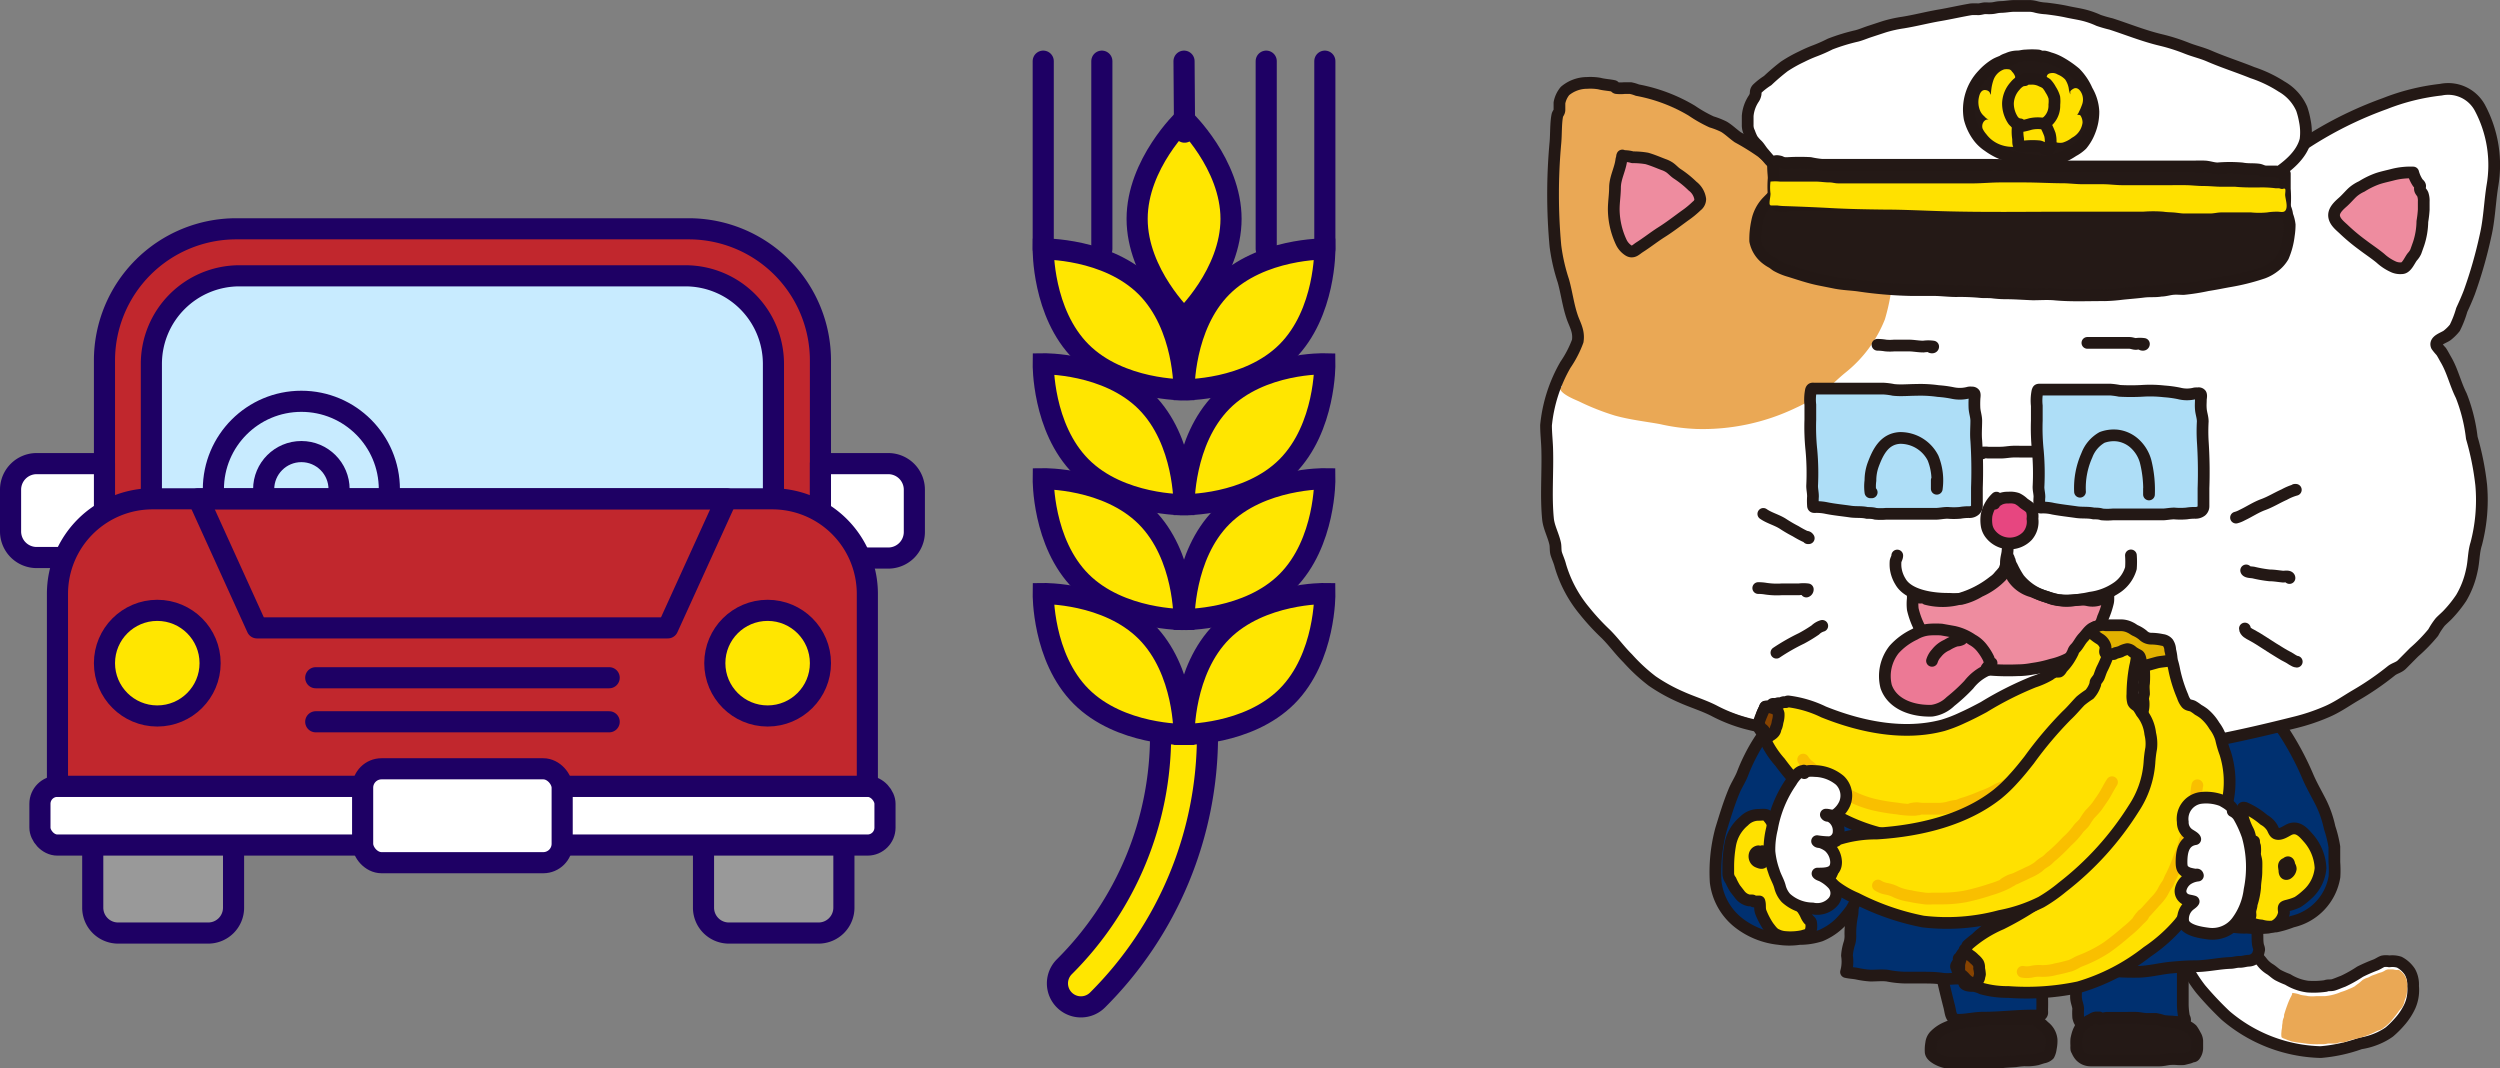 <svg xmlns="http://www.w3.org/2000/svg" viewBox="0 0 236.67 101.11"><rect x="0" y="0" width="236.67" height="101.11" fill="#808080" stroke="none"/><defs><style>.cls-1,.cls-19,.cls-7{fill:#fff;}.cls-1,.cls-10,.cls-11,.cls-14,.cls-15,.cls-16,.cls-2,.cls-4,.cls-5,.cls-6,.cls-8{stroke:#231815;}.cls-1,.cls-10,.cls-11,.cls-13,.cls-14,.cls-15,.cls-16,.cls-17,.cls-18,.cls-19,.cls-2,.cls-20,.cls-21,.cls-22,.cls-24,.cls-4,.cls-5,.cls-6,.cls-8{stroke-linecap:round;}.cls-1,.cls-10,.cls-11,.cls-13,.cls-14,.cls-15,.cls-16,.cls-17,.cls-18,.cls-19,.cls-2,.cls-20,.cls-21,.cls-22,.cls-4,.cls-5,.cls-6,.cls-8{stroke-linejoin:round;}.cls-1,.cls-10,.cls-11,.cls-13,.cls-14,.cls-15,.cls-16,.cls-2,.cls-4,.cls-5,.cls-6,.cls-8{stroke-width:1.11px;}.cls-12,.cls-2{fill:#003070;}.cls-3{fill:#eaa855;}.cls-4{fill:#241916;}.cls-13,.cls-20,.cls-24,.cls-5{fill:none;}.cls-6,.cls-9{fill:#ffe100;}.cls-8{fill:#ee8c9f;}.cls-10{fill:#e74680;}.cls-11{fill:#aedef7;}.cls-13{stroke:#f9bf00;}.cls-14{fill:#874300;}.cls-15{fill:#e2b200;}.cls-16{fill:#ec7995;}.cls-17{fill:#c1272d;}.cls-17,.cls-18,.cls-19,.cls-20,.cls-21,.cls-22,.cls-23,.cls-24{stroke:#1e0064;stroke-width:2px;}.cls-18{fill:#c8ebff;}.cls-21{fill:#999;}.cls-22,.cls-23{fill:#ffe600;}.cls-23,.cls-24{stroke-miterlimit:10;}</style></defs><g id="レイヤー_2" data-name="レイヤー 2"><g id="レイヤー_2-2" data-name="レイヤー 2"><path class="cls-1" d="M206,89.73a18.85,18.85,0,0,0,1,1.83,13.52,13.52,0,0,0,1.33,2.07,31,31,0,0,0,2.36,2.5,14.42,14.42,0,0,0,9,3.47,14.7,14.7,0,0,0,3.76-.82,6.59,6.59,0,0,0,1.52-.42,5.87,5.87,0,0,0,1.23-.67,9.44,9.44,0,0,0,1.13-1.15,6,6,0,0,0,.82-1.31,3.77,3.77,0,0,0,.29-1.88,2.44,2.44,0,0,0-.3-1.35,2.76,2.76,0,0,0-1-.91,2.17,2.17,0,0,0-.95-.08,1.62,1.62,0,0,0-.62,0c-.24.09-.46.26-.71.35a15.31,15.31,0,0,0-1.44.63,12.23,12.23,0,0,1-1.62.91c-.29.1-.59.24-.88.33s-.51,0-.76.11a8,8,0,0,1-1.7.06,4.78,4.78,0,0,1-1.89-.68,8,8,0,0,1-.9-.4c-.27-.15-.49-.38-.75-.55a2.71,2.71,0,0,1-.78-.69c-.36-.48-.86-.87-1.18-1.38a23.8,23.8,0,0,1-1.14-2.11,12.55,12.55,0,0,0-.58-1.16"/><path class="cls-2" d="M182.14,87.15a7.47,7.47,0,0,1,1,2.46c.21.89.44,1.76.65,2.64s.47,2,.73,3c.17.63.11,1.27.85,1.29s1.6-.21,2.44-.2c1.54,0,3.06-.2,4.61-.2,0,0,.68,0,.72,0,.27-.17.18-.26.19-.58a19.19,19.19,0,0,0-.35-4.28,16.18,16.18,0,0,1-.25-3.4c0-.28-.08-.41.19-.53a3.07,3.07,0,0,1,.8,0,5.85,5.85,0,0,1,1.82,0c.29.15.16.34.17.66a14.31,14.31,0,0,0,.25,2.15,19.74,19.74,0,0,1,.57,2.75c0,.48,0,1,0,1.45s.18.74.21,1.12a5.84,5.84,0,0,0,0,.84c.22.92.56.44,1.37.39,1.76-.11,3.56,0,5.32,0h2.25a4,4,0,0,0,1.15,0c.07-.23,0-.27-.08-.49a6.67,6.67,0,0,1-.11-1.19c0-1.45,0-2.91,0-4.36a22.37,22.37,0,0,0,0-3.84,7.27,7.27,0,0,1-.18-1.24"/><path class="cls-2" d="M177.37,68c-.52.51-.17,2.19-.25,2.83-.16,1.36-.3,2.71-.5,4.07-.24,1.75-.48,3.5-.7,5.25-.16,1.3-.21,2.61-.36,3.91-.06.44-.17.85-.19,1.31a6.43,6.43,0,0,1,0,1.16,8.79,8.79,0,0,0-.2,1.91,2.62,2.62,0,0,1-.07.79,4.8,4.8,0,0,0-.25,1.23,3.67,3.67,0,0,1-.09,1.56c.33.08.65.09,1,.15a8.52,8.52,0,0,0,1.33.19c.52,0,1.05-.06,1.57,0a9.59,9.59,0,0,0,1.77.19H182c.61,0,1.19,0,1.8.09s1,0,1.48,0,1-.11,1.52-.1a12.47,12.47,0,0,0,2.59-.13,6.55,6.55,0,0,0,2.47-.89c.34-.24.75-.32,1.05-.57a8.12,8.12,0,0,0,.73-.71,2.13,2.13,0,0,0,.31-.47c.07-.13.22-.28.23-.46.08,0,.14.12.2.19a4.52,4.52,0,0,0,.56.51,8.78,8.78,0,0,0,1.26,1,6.83,6.83,0,0,0,1.19.57,9,9,0,0,0,1.36.22,25.11,25.11,0,0,0,3.58.2c1.07,0,2.14-.3,3.2-.4.76-.07,1.51-.13,2.26-.13,1.13,0,2.24-.27,3.35-.31.3,0,.56-.11.86-.1s.54-.09.84-.11a1,1,0,0,0,.9-.56,2.85,2.85,0,0,0,.13-.48c0-.15-.05-.23-.09-.37-.13-.55,0-1.13-.16-1.68a6.69,6.69,0,0,0-.27-.67c-.2-.69-.27-1.42-.46-2.12s-.48-1.55-.75-2.32a37.45,37.45,0,0,1-1.49-7.44c-.28-1.91-.71-3.79-1-5.7,0-.42-.21-2.82-.84-2.85"/><path class="cls-3" d="M217,94v0c0,.18-.12.34-.19.49a6.59,6.59,0,0,0-.3.73c-.11.28-.19.56-.28.84,0,.11,0,.24-.07.36a1.53,1.53,0,0,0-.07.29c0,.18-.05.29-.05.47s-.06.33-.06.51a1.7,1.7,0,0,0,0,.45c0,.12.25.18.37.23a6,6,0,0,0,.59.22,8.46,8.46,0,0,0,1,.15,8,8,0,0,0,1.7.11H220a2.32,2.32,0,0,0,.38-.06c.23,0,.47,0,.69,0s.26-.08.39-.1.23,0,.35,0c.3-.06.58-.21.88-.27a8.8,8.8,0,0,0,2.31-.8c.12-.06.25-.08.38-.14a1.45,1.45,0,0,0,.29-.19,4.24,4.24,0,0,0,.73-.67c.21-.27.43-.52.63-.81s.26-.29.37-.45a1.86,1.86,0,0,0,.25-.68,3.61,3.61,0,0,0,.16-.42,2.63,2.63,0,0,0,.06-.47,3.73,3.73,0,0,0,0-.82,1.6,1.6,0,0,0-.76-1.14.33.33,0,0,0-.2,0,2.38,2.38,0,0,1-.37-.06c-.12,0-.23,0-.35,0h-.11a.82.82,0,0,0-.32.12,1.53,1.53,0,0,1-.37.17,3.12,3.12,0,0,0-.43.15l-.4.14c-.14.06-.27.15-.4.2a1.78,1.78,0,0,0-.43.18c-.17.11-.3.27-.48.39a3.59,3.59,0,0,0-.33.25,3.57,3.57,0,0,1-.56.26,4.7,4.7,0,0,1-.74.28,5,5,0,0,1-1.5.39h-.82a3.66,3.66,0,0,1-.81,0c-.24-.06-.5-.06-.73-.13A2.62,2.62,0,0,0,217,94Z"/><path class="cls-4" d="M192.71,96.47h-.33a3.12,3.12,0,0,1-.44,0c-.54,0-1.11,0-1.65,0h-.78a4.08,4.08,0,0,1-.7,0,2.66,2.66,0,0,0-.69,0c-.26,0-.51.1-.77.14s-.8.06-1.2.12c-.19,0-.37.1-.56.13a5.47,5.47,0,0,0-.55.13,7.13,7.13,0,0,0-.91.35,3.41,3.41,0,0,0-1,.72,1.24,1.24,0,0,0-.31.71,3.38,3.38,0,0,0-.05.78c0,.33.34.55.59.7a3,3,0,0,0,1.5.39c.36,0,.72,0,1.08,0s.78-.06,1.18,0c.87,0,1.73,0,2.6-.1l1.08-.07a8.08,8.08,0,0,1,.86-.09,4.36,4.36,0,0,0,1.2-.09c.2-.06.39-.13.59-.18a1,1,0,0,0,.52-.26,1.79,1.79,0,0,0,.18-.62,3.21,3.21,0,0,0,.07-.82,1.77,1.77,0,0,0-.73-1.25C193.17,96.78,192.67,96.63,192.71,96.47Z"/><path class="cls-4" d="M198.74,96.32h-.31a.8.8,0,0,0-.36.14c-.13.08-.28.14-.41.22a3.25,3.25,0,0,0-.47.36c-.06.06-.15.09-.21.17s-.06.14-.1.2a2.44,2.44,0,0,0-.19.44,5.11,5.11,0,0,0-.13.53,4.21,4.21,0,0,0,0,.62,1.51,1.51,0,0,0,0,.3c0,.08.08.17.11.26a1.76,1.76,0,0,0,.23.37,1.31,1.31,0,0,0,1,.46c.28,0,.54,0,.82,0h3.45c.75,0,1.51,0,2.27,0,.3,0,.62-.08.92-.12a4.9,4.9,0,0,1,.77,0,3.88,3.88,0,0,0,.59,0l.52-.13a1.69,1.69,0,0,0,.28-.12c.1,0,.2,0,.28-.14a1.19,1.19,0,0,0,.21-.64c0-.24,0-.48,0-.71a1.12,1.12,0,0,0-.18-.53,3.81,3.81,0,0,0-.33-.55,2.07,2.07,0,0,0-.49-.32,2.43,2.43,0,0,0-.61-.2,5.12,5.12,0,0,0-.77-.2,6.88,6.88,0,0,1-.77-.07,4.83,4.83,0,0,0-.77-.2l-.85,0c-.33,0-.67-.1-1-.11s-.58,0-.87,0-.48,0-.73,0h-.67c-.18,0-.33,0-.51,0a2.36,2.36,0,0,0-.46.1C198.84,96.46,198.66,96.55,198.74,96.32Z"/><path class="cls-2" d="M214.81,67.16c0,.23.13.42.25.6.36.57.83,1,1.21,1.59a27.3,27.3,0,0,1,2.23,4.21c.35.81.81,1.6,1.21,2.39a10.11,10.11,0,0,1,.83,2.39,11.37,11.37,0,0,1,.45,1.83c0,.48,0,1,0,1.46A10.29,10.29,0,0,1,221,83a5.22,5.22,0,0,1-4,4.25,9.57,9.57,0,0,1-1.53.46c-.26,0-.5.06-.75.11a10.69,10.69,0,0,1-2,0,6.8,6.8,0,0,1-1.35-.08c-.35-.06-.7-.2-1-.25-.07,0-.29,0-.35,0-.24-.18-.47-1.3-.53-1.47a24.31,24.31,0,0,1-.83-4.72c-.28-2.4-.6-4.78-.67-7.2-.05-1.43,0-2.85-.11-4.28,0-.56,0-1.12,0-1.69"/><path class="cls-2" d="M168.72,67.16a.42.42,0,0,1-.1.35,11.16,11.16,0,0,1-.75.95c-.35.44-.75.83-1.08,1.29a16.09,16.09,0,0,0-1.13,1.92,16.4,16.4,0,0,0-.71,1.61c-.23.57-.58,1.08-.81,1.66-.48,1.16-.84,2.36-1.21,3.56a15.57,15.57,0,0,0-.51,5,5.78,5.78,0,0,0,2.29,3.95,7.45,7.45,0,0,0,3.7,1.44,6.64,6.64,0,0,0,1.94,0,6.48,6.48,0,0,0,2-.31,5.79,5.79,0,0,0,1.9-1.28,12,12,0,0,0,1-1.2,18.14,18.14,0,0,0,1-2A38.14,38.14,0,0,0,178,78.37c.44-1.49,1-2.93,1.39-4.45a14.63,14.63,0,0,0,.34-3.79"/><path class="cls-1" d="M182.67,71.21l-.16,0c0,.23.23.58.33.8a6.41,6.41,0,0,0,.73,1.2,24,24,0,0,0,2.21,3c.47.49.77,1.1,1.23,1.6s.76.74,1.16,1.1a18.36,18.36,0,0,1,2.14,2.18c.2.24.29.51.51.74s.35.31.51.47.52.44.77.68a7.25,7.25,0,0,1,1,.87c.52.66.76.56,1.29-.08.87-1,1.84-2,2.66-3.08s1.45-2.5,2.3-3.68a21.31,21.31,0,0,0,1.81-2.35,5.84,5.84,0,0,1,.61-1.06c.2-.25.42-.5.6-.76.45-.68.83-1.41,1.31-2.07a7.26,7.26,0,0,0,.8-1.57c.13-.3.24-.95.54-1.12a3.52,3.52,0,0,0-1.25-.19c-1.66-.07-3.3,0-5-.1-2.3-.2-4.58-.53-6.89-.58-1,0-2,0-3,0"/><path class="cls-5" d="M187,76.75c1.19-1.29,2.8-2.18,4-3.46a8.81,8.81,0,0,1,1.1-.83c.23-.17.59-.58.87-.56s.59.5.76.61a7.63,7.63,0,0,1,1.18.87,5.9,5.9,0,0,0,1.27.77c.37.22.7.52,1.05.77.5.35,1,.68,1.5,1,.13.09.25.23.38.32a4.63,4.63,0,0,1,.43.24,3.3,3.3,0,0,0-.9-.81"/><path class="cls-4" d="M190.49,74.62c-.66.07.73,1,.86,1.08a6.91,6.91,0,0,0,.89.73c.2.1.5.14.64.31a3.2,3.2,0,0,0,1.07-.82c.2-.2.44-.27.63-.45s.15-.39-.13-.67c-.5-.5-.89-1.16-1.52-1.44a1,1,0,0,0-.74-.18c-.31.07-1.4.47-1.34.89"/><path class="cls-4" d="M192.65,77.49a11.57,11.57,0,0,0-.92,1.46,6,6,0,0,0-.52,1.16c-.19.45-.34.9-.52,1.29a17,17,0,0,0,1.37,1.31c.55.37,1.09.92,1.62,1.24a7.78,7.78,0,0,1,.94-1.33,1.52,1.52,0,0,0,.54-1.1c0-.78-.47-1.25-.9-1.88a7.17,7.17,0,0,0-1.61-2"/><path class="cls-6" d="M188.25,87.9a1.83,1.83,0,0,0-.52.35c-.15.13-.35.27-.48.41A2.07,2.07,0,0,0,187,90a1.22,1.22,0,0,0,.67,1.2c.25.13.6.14.87.25a2,2,0,0,0,.77.09c.58,0,.78-.46,1-.93a1.94,1.94,0,0,0,.19-1.37,2.29,2.29,0,0,0-1.16-1,3.49,3.49,0,0,0-1.33,0,.36.36,0,0,1,0,.1"/><path class="cls-6" d="M199.2,87.92a1.61,1.61,0,0,0-.5.33,5.73,5.73,0,0,0-.45.39,2,2,0,0,0-.27,1.23,1.15,1.15,0,0,0,.64,1.14,7.24,7.24,0,0,0,.83.24,1.81,1.81,0,0,0,.73.09c.56,0,.75-.44,1-.89a1.86,1.86,0,0,0,.19-1.3,2.23,2.23,0,0,0-1.11-1,3.54,3.54,0,0,0-1.26,0,.44.44,0,0,0,0,.1"/><path class="cls-6" d="M188.25,83.41a1.83,1.83,0,0,0-.52.35c-.15.13-.35.27-.48.41a2.07,2.07,0,0,0-.28,1.29,1.22,1.22,0,0,0,.67,1.2c.25.13.6.14.87.25a2,2,0,0,0,.77.09c.58,0,.78-.46,1-.93a1.93,1.93,0,0,0,.19-1.37,2.29,2.29,0,0,0-1.16-1,3.71,3.71,0,0,0-1.33,0,.52.52,0,0,1,0,.11"/><path class="cls-6" d="M199.2,83.63a1.85,1.85,0,0,0-.5.34,5.73,5.73,0,0,0-.45.39,2,2,0,0,0-.27,1.23,1.15,1.15,0,0,0,.64,1.14,7.24,7.24,0,0,0,.83.24,1.81,1.81,0,0,0,.73.09c.56,0,.75-.44,1-.89a1.86,1.86,0,0,0,.19-1.3,2.23,2.23,0,0,0-1.11-1,3.54,3.54,0,0,0-1.26,0,.36.36,0,0,0,0,.1"/><path class="cls-5" d="M180.45,71.43a8.52,8.52,0,0,1-.19,1.58c0,.49-.08,1-.11,1.49s0,1.15,0,1.73c0,.14,0,.35,0,.46s.43.13.51.15c.25.09.49.21.75.28a13,13,0,0,1,3,.69c0,.19-.24.56-.32.72-.21.4-.46.78-.67,1.18s-.4.67-.56,1c-.05.11-.08.43-.19.51.44.14.9.17,1.34.31.79.23,1.56.4,2.32.68a14,14,0,0,0,1.34.55c.25.07.51.08.76.15s.6.23.9.34a13.5,13.5,0,0,0,1.49.58c.4.1.8.19,1.21.26a5.28,5.28,0,0,1,1,.26,2.73,2.73,0,0,0,.82.2h-.4"/><path class="cls-5" d="M194.22,84.47h-.07c.24,0,.32-.09.5-.21a4.82,4.82,0,0,1,.74-.31,21.82,21.82,0,0,0,2.46-1.12,12.23,12.23,0,0,1,2.22-1c.29-.1.54-.28.83-.38a5.24,5.24,0,0,0,.78-.3,9.45,9.45,0,0,1,1.42-.63,3.94,3.94,0,0,0,.82-.34c.33-.18,1.11-.34.68-.79s-.6-.7-.89-1.06a2.19,2.19,0,0,1-.55-.86c0-.2.07-.23.24-.34.45-.25.95-.42,1.39-.7a16.24,16.24,0,0,0,2-1.42,3.71,3.71,0,0,0,.69-.55c.1-.14.16,0,.11-.22a1.93,1.93,0,0,0-.28-.22,5.36,5.36,0,0,1-.34-.49,5.47,5.47,0,0,0-.53-.66,6.78,6.78,0,0,1-.75-.93c-.12-.2-.24-.45-.5-.31"/><path class="cls-7" d="M169.3,16.43c-.21-.17-.42-.33-.63-.51s-.63-.58-.94-.87-.63-.48-.94-.75a22.3,22.3,0,0,0-2.27-1.44c-.46-.31-.85-.71-1.32-1a7.24,7.24,0,0,0-1.17-.45,14.88,14.88,0,0,1-1.88-1.05A15.84,15.84,0,0,0,155,8.52a2.91,2.91,0,0,0-.64-.18h-.59a3.48,3.48,0,0,1-.72,0c-.12,0-.2-.18-.27-.19-.47-.1-.91-.12-1.37-.23a5.08,5.08,0,0,0-1.17-.06,3.24,3.24,0,0,0-2.08.75,2.44,2.44,0,0,0-.53,1.11c0,.22,0,.42,0,.64s-.16.34-.2.51c-.15.72-.11,1.76-.18,2.54a51.74,51.74,0,0,0,0,9.64,17.2,17.2,0,0,0,.75,3.23c.31,1.08.45,2.21.81,3.28.14.43.36.84.48,1.27a2.33,2.33,0,0,1,.07,1.05,10.08,10.08,0,0,1-1.16,2.2,16.42,16.42,0,0,0-1.91,6c-.08.95-.24,1.82-.24,2.79s0,2,0,3a14.41,14.41,0,0,0,.18,3.08,11.25,11.25,0,0,0,.27,1.5c.24.66.58,1.26.78,1.95a5.44,5.44,0,0,0,.36,1.27c.18.32.48.56.65.89s.2.68.35,1,.56.65.81,1.06a18.59,18.59,0,0,0,1.54,2.21,6.68,6.68,0,0,0,1.1,1.21c.41.32.88.64,1.27,1,.67.62,1.12,1.41,1.83,2,.37.31.76.6,1.15.89s.54.41.82.6a8.76,8.76,0,0,0,1.34.74,18.41,18.41,0,0,0,2.24,1c.87.27,1.68.74,2.55,1,.64.19,1.3.48,2,.64a14.7,14.7,0,0,0,2.35.71,4.61,4.61,0,0,1,2.09.39,4.81,4.81,0,0,0,.73.29c.16,0,.36,0,.52,0s.2.17.27.19c.69.21,1.45.29,2.16.46a7.57,7.57,0,0,0,2,.21c.83,0,1.5.23,2.32.22,1.15,0,2.25.2,3.4.22.54,0,1,.21,1.55.25a7.66,7.66,0,0,1,1.44,0,9.77,9.77,0,0,0,2,.17c.41,0,.74.19,1.13.24a12.82,12.82,0,0,0,1.64,0c1.08,0,2,.23,3.11.23a12.39,12.39,0,0,0,2.28-.06,7.86,7.86,0,0,1,1.61-.17,20.72,20.72,0,0,1,4,.17,8.8,8.8,0,0,0,2.85-.15c.71-.08,1.42,0,2.12-.07s1.67-.42,2.51-.58,1.5-.07,2.26-.23a19.51,19.51,0,0,0,2.26-.32c1-.29,1.87-.76,2.85-1,1.23-.36,2.4-.94,3.66-1.23a11.34,11.34,0,0,0,2.84-.91c.19-.11.31-.32.5-.42a6,6,0,0,1,.85-.28,11.52,11.52,0,0,0,1.7-1c1-.64,1.93-1.34,2.84-2,1.1-.85,2-2,3.07-2.79a13,13,0,0,0,2.36-3.13,8.29,8.29,0,0,0,.68-1.56,14.07,14.07,0,0,0,.91-2,35.35,35.35,0,0,0,.64-4.19,22.75,22.75,0,0,0,.12-4.29,25.7,25.7,0,0,0-.89-4.39A15.26,15.26,0,0,0,233,37c-.56-1.09-.81-2.25-1.43-3.31-.16-.27-.3-.56-.47-.8a4.85,4.85,0,0,1-.43-.51c-.22-.52.66-.74,1-1a4.34,4.34,0,0,0,.72-.7,9.67,9.67,0,0,0,.66-1.67c.26-.55.49-1.06.71-1.62a41,41,0,0,0,1.54-5.29c.36-1.52.4-3.09.65-4.62a11.16,11.16,0,0,0-1.18-7.27,3.45,3.45,0,0,0-3.69-1.69,21,21,0,0,0-5.31,1.3,36,36,0,0,0-11.39,6.55c-.65.56-1.15,1.5-2.06,1.34-.53-.09-1.06-.17-1.58-.27-.32-.06-.54-.25-.84-.32s-.45,0-.66,0a13.7,13.7,0,0,1-1.47-.47c-.54-.17-1.09-.21-1.63-.35a13.17,13.17,0,0,0-2.26-.28c-.9-.07-1.81-.35-2.71-.47a32.45,32.45,0,0,0-3.28-.22c-1.59-.05-3.15-.24-4.75-.24h-3.89c-1.06,0-2.06.25-3.12.24H183.5a19.32,19.32,0,0,0-3.5.18,31.24,31.24,0,0,0-3.17.52c-1.32.36-2.6.91-3.9,1.2-.55.13-1.41.83-2,.66-.26-.07-.45-.35-.63-.53A12,12,0,0,0,169.3,16.43Z"/><path class="cls-8" d="M181.08,56.32c0,.11,0,.24,0,.35a4.45,4.45,0,0,0,0,1,7.41,7.41,0,0,0,.49,1.44,4.77,4.77,0,0,0,.34.63c.14.23.21.47.34.7a3.39,3.39,0,0,0,.73,1,8.4,8.4,0,0,0,1.34,1c.46.24,1,.35,1.42.54a3.23,3.23,0,0,0,.8.25c.32,0,.62,0,.94.08a21.53,21.53,0,0,0,3.5.14,7.54,7.54,0,0,0,1.43-.14,11,11,0,0,0,1.79-.39,6.77,6.77,0,0,0,4.25-3,6.92,6.92,0,0,0,.63-1.45,8.29,8.29,0,0,0,.48-1.43c.07-.29,0-.59.07-.88a2,2,0,0,1-2,.66c-.85-.18-1.72.21-2.58,0-.21,0-.41-.05-.61-.08s-.58-.22-.89-.3a5.14,5.14,0,0,1-2.41-1.64,8.38,8.38,0,0,1-.66-1.17,1.58,1.58,0,0,1-.21-.51c0-.11-.14-.15-.1-.28-.06.14-.16.26-.22.41s-.08.48-.2.7a4.79,4.79,0,0,1-.46.55,2.35,2.35,0,0,1-.56.53,9.27,9.27,0,0,1-3.11,1.63,6.16,6.16,0,0,1-3.27.05,1.79,1.79,0,0,0-.22-.13,2.39,2.39,0,0,0-.36,0c-.2,0-.33-.26-.52-.31S181.09,56.21,181.08,56.32Z"/><path class="cls-3" d="M147.88,36.64l-.22,0c-.06.61,1.4,1.17,1.82,1.36a23,23,0,0,0,3.39,1.34c1.4.39,2.81.55,4.23.8a18.88,18.88,0,0,0,3.5.47,20.36,20.36,0,0,0,9.41-2A15.63,15.63,0,0,0,172.76,37c.68-.58,1.3-1.21,2-1.77a12.17,12.17,0,0,0,3.68-5,19.79,19.79,0,0,0,.79-4.59,8.77,8.77,0,0,0-.21-3.27c-.46-1.56-.76-3.52-1.84-4.8a3.77,3.77,0,0,0-2.76-.88,7.74,7.74,0,0,1-1.54-.25,5.46,5.46,0,0,0-.7,0,5.11,5.11,0,0,1-.95-.25A14.61,14.61,0,0,1,168,15c-.83-.43-1.59-1-2.4-1.5s-1.68-1-2.53-1.48a24.61,24.61,0,0,0-2.94-1.23c-.58-.25-1.11-.33-1.66-.63s-1-.47-1.52-.73a11.66,11.66,0,0,0-2.72-.88c-1.12-.28-2.28-.39-3.42-.64a3.52,3.52,0,0,0-1.48,0c-.42.12-.7.56-.93.93a5.62,5.62,0,0,0-.78,2.78,30.9,30.9,0,0,1-.46,3.12,27.52,27.52,0,0,0-.22,4.8c.13,1.79.4,3.57.45,5.35a11.11,11.11,0,0,0,.94,4.14,25.19,25.19,0,0,0,1.07,2.3c.46.7.36.79-.12,1.5a15.19,15.19,0,0,0-.84,1.66C148.18,35.06,147.46,35.77,147.88,36.64Z"/><path class="cls-5" d="M169.3,16.58l-.63-.52c-.33-.28-.63-.59-.94-.88s-.63-.49-.94-.77A22.47,22.47,0,0,0,164.52,13c-.46-.32-.85-.72-1.32-1a7.28,7.28,0,0,0-1.17-.46,12.86,12.86,0,0,1-1.88-1.07A15.67,15.67,0,0,0,155,8.53a3.53,3.53,0,0,0-.64-.19h-.59a3.48,3.48,0,0,1-.72,0c-.12,0-.2-.18-.27-.2-.47-.1-.91-.11-1.37-.23a5.08,5.08,0,0,0-1.17-.06,3.25,3.25,0,0,0-2.08.76,2.46,2.46,0,0,0-.53,1.13c0,.23,0,.43,0,.66s-.16.34-.2.52c-.15.72-.11,1.79-.18,2.57a53.58,53.58,0,0,0,0,9.81,17.62,17.62,0,0,0,.75,3.29c.31,1.1.45,2.26.81,3.34.14.44.36.85.48,1.29a2.42,2.42,0,0,1,.07,1.07,10.13,10.13,0,0,1-1.16,2.24,14.25,14.25,0,0,0-1.84,5.73c0,.74.09,1.49.11,2.23.07,2.2-.14,4.48.08,6.67.09.79.52,1.55.68,2.33.06.32,0,.65.12,1s.28.7.37,1.07A12,12,0,0,0,150,57.83,21.51,21.51,0,0,0,152,60c.74.73,1.34,1.58,2.09,2.32a16.8,16.8,0,0,0,2.32,2.15A16.18,16.18,0,0,0,159.18,66c1,.45,2.07.77,3.06,1.27a14.77,14.77,0,0,0,3,1.19,22.32,22.32,0,0,0,3.34.62,10.44,10.44,0,0,1,1.56.29c.81.17,1.65.12,2.45.32a52,52,0,0,0,12.89,1.65h7.13a38,38,0,0,0,6.58-.11,17.53,17.53,0,0,1,2.69-.35,13.39,13.39,0,0,0,2.62-.11c.76-.16,1.57-.18,2.35-.31,1-.15,1.92-.17,2.86-.36,2.53-.49,5-1.07,7.51-1.7a18.84,18.84,0,0,0,3-1c1-.42,1.81-1,2.72-1.54a27.14,27.14,0,0,0,3.46-2.37c.33-.25.71-.3,1-.6l1.14-1.15a15.14,15.14,0,0,0,1.81-1.86,6.84,6.84,0,0,1,.66-1c.26-.27.56-.51.81-.79A11.55,11.55,0,0,0,233,56.6,8.47,8.47,0,0,0,234,54c.2-.83.16-1.71.42-2.52a16.32,16.32,0,0,0,.47-5.58,26.17,26.17,0,0,0-.89-4.45,15.75,15.75,0,0,0-1-4c-.56-1.11-.81-2.29-1.43-3.37-.16-.27-.3-.56-.47-.81a4.93,4.93,0,0,1-.43-.52c-.22-.53.66-.75,1-1a4.4,4.4,0,0,0,.72-.71,9.67,9.67,0,0,0,.66-1.7c.26-.56.49-1.08.71-1.65a42.27,42.27,0,0,0,1.54-5.38c.36-1.55.4-3.14.65-4.71a11.52,11.52,0,0,0-1.18-7.39,3.41,3.41,0,0,0-3.69-1.72,20.66,20.66,0,0,0-5.31,1.32,36,36,0,0,0-11.39,6.66c-.65.58-1.15,1.53-2.06,1.38l-1.58-.28c-.32-.07-.54-.26-.84-.33s-.45,0-.66,0c-.4-.09-1-.33-1.47-.48s-1.09-.22-1.63-.36a13.19,13.19,0,0,0-2.26-.29c-.9-.07-1.81-.35-2.71-.47a29.78,29.78,0,0,0-3.28-.23c-1.59,0-3.15-.24-4.75-.25-1.29,0-2.59,0-3.89,0-1.06,0-2.06.25-3.12.24-.88,0-1.76,0-2.63,0a19.32,19.32,0,0,0-3.5.18c-1.07.2-2.11.23-3.17.53-1.32.37-2.6.92-3.9,1.23-.55.13-1.41.84-2,.67-.26-.08-.45-.35-.63-.54A12.31,12.31,0,0,0,169.3,16.58Z"/><path class="cls-4" d="M168.09,18.42a1,1,0,0,0-.4.28l-.41.42a3.75,3.75,0,0,0-.94,1.86,8,8,0,0,0-.18,1.83,2.85,2.85,0,0,0,1.12,1.75,3.42,3.42,0,0,0,.4.26c.2.1.34.25.53.36a5.91,5.91,0,0,0,1,.43c1,.3,2,.66,3,.86l1.6.32c.7.13,1.39.15,2.09.24a39.21,39.21,0,0,0,5,.43c.7,0,1.42,0,2.13,0s1.44.1,2.17.1a20.5,20.5,0,0,1,2.22.08c.41.05.82,0,1.22.05s.81.08,1.22.08c.88,0,1.72.07,2.59.1.65,0,1.3-.05,2,0,1.58.16,3.18.07,4.77.08a15.82,15.82,0,0,0,1.69-.13c.68-.07,1.36-.12,2-.2s1.12,0,1.67-.1c.36,0,.72-.12,1.08-.16s.7,0,1.06,0A20.07,20.07,0,0,0,209,27c.67-.1,1.33-.24,2-.36a20.75,20.75,0,0,0,3.24-.81,3.94,3.94,0,0,0,1-.55,3.24,3.24,0,0,0,.91-1,7.26,7.26,0,0,0,.53-2,6.53,6.53,0,0,0,.08-1,3.69,3.69,0,0,0-.23-.91,2.21,2.21,0,0,0-.46-1.14,2.63,2.63,0,0,1-.33-.49c-.08-.14-.31-.34-.31-.5"/><path class="cls-1" d="M213.26,18c.65-.48,1.31-.94,2-1.39,1.22-.79,2.64-1.89,3-3.39a5.4,5.4,0,0,0-.07-1.79,7.5,7.5,0,0,0-.29-1.13A4.51,4.51,0,0,0,216,8.2a12.08,12.08,0,0,0-2.76-1.32c-1.38-.56-2.79-1-4.16-1.6-.69-.29-1.41-.45-2.1-.73a17.7,17.7,0,0,0-2.44-.77c-1.59-.38-3.12-1-4.69-1.51a12.21,12.21,0,0,1-1.18-.34,8,8,0,0,0-1.06-.4c-.62-.19-1.27-.27-1.9-.41s-1.34-.24-2-.32a4.75,4.75,0,0,1-.91-.13,2.77,2.77,0,0,0-.64-.11c-.47,0-.94,0-1.42,0s-.84.09-1.28.1-.6.1-.91.12-.4,0-.6,0-.44.09-.67.1a5.15,5.15,0,0,0-.68,0c-1,.17-2,.4-2.93.56-1.19.2-2.36.51-3.54.7a12.05,12.05,0,0,0-1.78.4l-1.4.46c-.39.13-.78.3-1.17.4a18.33,18.33,0,0,0-2.52.77,14.1,14.1,0,0,1-1.39.62,12.49,12.49,0,0,0-1.3.57,12.82,12.82,0,0,0-1.66.93,19.85,19.85,0,0,0-1.57,1.34,6.25,6.25,0,0,0-1,.78c-.15.19-.12.29-.14.5a1.1,1.1,0,0,1-.17.42,3.45,3.45,0,0,0-.58,1.65v.84a1.49,1.49,0,0,0,.16.72,5,5,0,0,0,.27.63,3.37,3.37,0,0,0,.47.54c.21.21.35.47.54.7l.64.75c.3.35.72.56,1,.89a3.37,3.37,0,0,0,.53.47,11.59,11.59,0,0,0,2.45,1.32c.8.32,1.55.78,2.37,1a9.35,9.35,0,0,0,2.59.18,60.73,60.73,0,0,1,7.75.14,76.62,76.62,0,0,0,10.15.62h10.18c1.69,0,3.42.15,5.1,0a4.64,4.64,0,0,0,2.58-1.07C212.57,18.48,212.91,18.22,213.26,18Z"/><path class="cls-4" d="M215.45,16.23c-.3,0-.63,0-.93,0s-.46-.15-.71-.18c-.53-.07-1,0-1.57-.11a13.59,13.59,0,0,0-2.3,0c-.41,0-.8-.16-1.21-.18s-.81,0-1.21,0H194.64c-2.23,0-4.44-.16-6.68-.16h-15.5a9.2,9.2,0,0,1-1.09-.17,18.49,18.49,0,0,0-2,0,4,4,0,0,1-.49,0,1.73,1.73,0,0,1-.35-.13c-.25-.06-.49-.11-.62.1s0,1.16,0,1.47a9.28,9.28,0,0,0,0,1.58c0,.22.14.86.32,1s1,0,1.27,0h16.28c2.07,0,4.14-.06,6.21,0,1.71,0,3.41.46,5.13.5,3.51.08,7,0,10.54,0,2.33,0,4.64.16,7,.16a7.69,7.69,0,0,0,1,0c.37-.05.58-.13.64-.48a11.36,11.36,0,0,0,0-1.75V16.45S216.26,16.52,215.45,16.23Z"/><path class="cls-4" d="M190.7,5.5a1.67,1.67,0,0,0-.91.17c-.29.16-.59.24-.87.4a5.33,5.33,0,0,0-1.21,1,4.79,4.79,0,0,0-1.25,4.14,4.94,4.94,0,0,0,.9,1.84,3.75,3.75,0,0,0,.86.78,6.3,6.3,0,0,0,1.21.69,13,13,0,0,0,2.44.6c.36.05.72.06,1.08.11a3.7,3.7,0,0,0,1.15,0,6.4,6.4,0,0,0,2.16-.94,3.63,3.63,0,0,0,.82-.59,4.55,4.55,0,0,0,.73-1.24,4.9,4.9,0,0,0,.37-1.89,4.31,4.31,0,0,0-.6-2,5.39,5.39,0,0,0-1.12-1.67,9.16,9.16,0,0,0-1.45-1,4.54,4.54,0,0,0-1-.41,2.79,2.79,0,0,0-.47-.14c-.09,0-.19,0-.28,0s-.19-.08-.31-.1a7.36,7.36,0,0,0-1.15,0c-.31,0-.51.09-.81.09a2.24,2.24,0,0,0-.95.22,1.83,1.83,0,0,0-.35.14C189.57,5.76,189.48,6,190.7,5.5Z"/><path class="cls-9" d="M191.31,12.09a1.36,1.36,0,0,0-.4-.14l-.21-.12a.64.64,0,0,1-.32-.29,3,3,0,0,1-.21-.66,4.67,4.67,0,0,1-.14-.5,2,2,0,0,1,.06-1.16c.21-.46.43-1,.6-1.44a1.2,1.2,0,0,0,.08-.53,1.15,1.15,0,0,0-.3-.47.43.43,0,0,0-.25-.21,1.39,1.39,0,0,0-.5,0,1.63,1.63,0,0,0-1,1,4.2,4.2,0,0,0-.2.85,5.54,5.54,0,0,0-.05.56,1.92,1.92,0,0,1-.12-.25.51.51,0,0,0-.31-.19c-.42-.1-.61.25-.7.67a2.12,2.12,0,0,0,.12,1.29,1.42,1.42,0,0,0,.39.51,1,1,0,0,0,.42.31c-.43-.08-.72.44-.58.86a2.27,2.27,0,0,0,.34.51,3.11,3.11,0,0,0,.42.46,3,3,0,0,0,1.14.62,3.06,3.06,0,0,0,.9.13,1.77,1.77,0,0,0,.46,0,2,2,0,0,0,.4-.18c.12-.05.28-.07.36-.2S191.74,13.25,191.31,12.09Z"/><path class="cls-9" d="M193.45,12.15c0-.2.36-.34.48-.47a2.8,2.8,0,0,0,.37-.53,2.09,2.09,0,0,0,.24-1.1,2.2,2.2,0,0,0-.06-.58c0-.14-.08-.28-.11-.4a1.31,1.31,0,0,0-.11-.42,2.81,2.81,0,0,0-.19-.39,1.45,1.45,0,0,1-.32-.87c0-.38.22-.46.54-.48a.9.9,0,0,1,.5.14,2,2,0,0,1,.72.48,2.23,2.23,0,0,1,.33.81,2.3,2.3,0,0,0,.15.6c0-.09,0-.17,0-.26s.19-.22.28-.27c.28-.17.54,0,.71.27a1.4,1.4,0,0,1,.1,1.29,5.19,5.19,0,0,1-.3.68c0,.07-.1.13-.13.2.12.05.2,0,.3.08a1.21,1.21,0,0,1,.2.69,1.88,1.88,0,0,1-1,1.42,2.65,2.65,0,0,1-.88.46,1.3,1.3,0,0,1-.48,0c-.11,0-.21-.09-.32-.07"/><path class="cls-9" d="M215.94,17.88a1.52,1.52,0,0,0-.2-.06c-.11,0-.22,0-.33,0a10.2,10.2,0,0,0-1.66-.07c-.72,0-1.43,0-2.15-.07-.42,0-.83,0-1.24,0-.59,0-1.15-.07-1.74-.07s-1.1-.07-1.65-.08-1,0-1.51,0h-3.18c-.46,0-.92,0-1.37,0-.62,0-1.21-.09-1.82-.09H197.2c-.59,0-1.17-.07-1.76-.09-1.28,0-2.54-.08-3.82-.08H189.4c-.84,0-1.67.08-2.5.09-2.34,0-4.67,0-7,0h-5c-.29,0-.59,0-.89,0s-.53-.09-.81-.09c-.46,0-.89-.08-1.35-.08H168.5a4.4,4.4,0,0,0-.89,0,4.34,4.34,0,0,0,0,1.14c0,.3-.09.59-.09.89,0,.12,0,.15.11.23l.61,0a6,6,0,0,0,.73.06c1.47.05,2.94.11,4.4.19,1.66.09,3.29.12,5,.14,1.82,0,3.64.1,5.45.15,4,.12,8.09.05,12.13.05h6.93a12.3,12.3,0,0,1,1.92,0c.32.05.59.05.92.07s.68.09,1,.1c.84,0,1.69,0,2.52,0,.33,0,.65-.09,1-.1s.58,0,.87,0h2a7.7,7.7,0,0,0,1.52,0,5.83,5.83,0,0,1,1-.07c.21,0,.53.1.7-.08.32-.36,0-1.14,0-1.54,0-.12.06-.45,0-.53s-.23,0-.28,0Z"/><path class="cls-6" d="M191.68,7.59a1.23,1.23,0,0,0-.37.08,1.89,1.89,0,0,0-.55.47,2.58,2.58,0,0,0-.67,1.63,2.86,2.86,0,0,0,.5,1.64,2,2,0,0,0,1.62.68,2.26,2.26,0,0,0,1.78-.76,2,2,0,0,0,.49-1.41,3.17,3.17,0,0,0,0-.69,2.71,2.71,0,0,0-.34-.73,2.64,2.64,0,0,0-.4-.57,1.86,1.86,0,0,0-.46-.25,1.92,1.92,0,0,0-1-.22h-.46C191.7,7.46,191.61,7.52,191.68,7.59Z"/><path class="cls-6" d="M191.25,11.77l-.2,0a4.18,4.18,0,0,0,0,1.37c0,.68,0,.73.71.71a7.06,7.06,0,0,1,1.3,0c.33.06.75.52,1,.12a2.57,2.57,0,0,0,0-1.23,6.56,6.56,0,0,0-.46-1,3.2,3.2,0,0,0-1.38,0A7.13,7.13,0,0,1,191,12"/><path class="cls-8" d="M153.49,15.12c-.1.88-.58,1.69-.6,2.6,0,.71-.12,1.4-.12,2.12a7.49,7.49,0,0,0,.72,3.11,1.9,1.9,0,0,0,.69.77c.41.25.67-.07,1-.29.73-.46,1.4-1,2.13-1.46s1.43-1,2.17-1.54a8.73,8.73,0,0,0,1.15-.94.81.81,0,0,0,.33-.63,1.87,1.87,0,0,0-.73-1.24,9.5,9.5,0,0,0-1.44-1.16c-.28-.18-.49-.44-.76-.62a2.48,2.48,0,0,0-.57-.27c-.52-.2-1-.41-1.55-.57a7.61,7.61,0,0,0-1.35-.11,2.82,2.82,0,0,0-1-.11C153.59,14.7,153.62,14.62,153.49,15.12Z"/><path class="cls-8" d="M228.45,16.33a6.75,6.75,0,0,0-1.95.21c-.49.13-1,.23-1.46.39a7.62,7.62,0,0,0-1.46.72,3.5,3.5,0,0,0-.86.55c-.29.27-.55.58-.84.85s-.92.75-.92,1.32.56,1,.87,1.29a18.08,18.08,0,0,0,1.84,1.54c.55.42,1.15.81,1.68,1.25a4.6,4.6,0,0,0,1.3.84,1.6,1.6,0,0,0,.72.1c.46,0,.72-.72,1-1.08a1.83,1.83,0,0,0,.33-.49l.27-.76a7,7,0,0,0,.35-2.09,10.37,10.37,0,0,0,.13-1.12V19.1a1.88,1.88,0,0,0-.09-.7c-.06-.15-.2-.27-.25-.41s0-.26,0-.38-.17-.23-.23-.32A3.3,3.3,0,0,1,228.45,16.33Z"/><path class="cls-10" d="M189,47.11a3.13,3.13,0,0,0-.94,1.7,3.36,3.36,0,0,0,0,.84,1.79,1.79,0,0,0,.39.93,2.32,2.32,0,0,0,3.48.16,2.05,2.05,0,0,0,.48-1.63,1.84,1.84,0,0,0-.08-.82c-.18-.33-.5-.45-.77-.67a2.31,2.31,0,0,0-.6-.42,2,2,0,0,0-.84-.09,1.75,1.75,0,0,0-.73.12c-.19.07-.37.25-.58.27,0,.06,0,.13,0,.19l-.1,0"/><path class="cls-5" d="M166.93,48.65c.57.4,1.27.56,1.86.94a13,13,0,0,0,1.2.7,9.33,9.33,0,0,0,.88.48c.16.07.24,0,.36.18h-.08"/><path class="cls-5" d="M166.45,55.67a4.37,4.37,0,0,1,.72.06,7.11,7.11,0,0,0,1.53.06h1.62a3.21,3.21,0,0,1,.82,0A.21.21,0,0,1,171,56"/><path class="cls-5" d="M168.17,61.79a19.26,19.26,0,0,1,2.38-1.36,14,14,0,0,0,1.3-.79,1.55,1.55,0,0,1,.66-.39"/><path class="cls-5" d="M211.68,49a2.52,2.52,0,0,0,.57-.23c.68-.32,1.29-.74,2-1s1.32-.65,2-.95a4.92,4.92,0,0,1,1.09-.45h-.09"/><path class="cls-5" d="M212.64,54c.05.18.52.17.68.2a11.83,11.83,0,0,0,1.54.27c.43,0,.85.08,1.28.12.14,0,.6-.09.6.13"/><path class="cls-5" d="M212.52,59.5c0,.31.41.5.64.62.71.38,1.35.84,2,1.24.48.28.94.61,1.44.85.22.1.59.42.83.43"/><path class="cls-5" d="M179.61,52.59c0,.2-.12.35-.16.54a3.62,3.62,0,0,0,0,.57,3.2,3.2,0,0,0,.47,1.37c.74,1.3,3,1.64,4.61,1.62a9.12,9.12,0,0,0,1.17,0,5.89,5.89,0,0,0,1.71-.71,6.57,6.57,0,0,0,2.08-1.45,2.16,2.16,0,0,0,.41-1.33c0-.41.15-.75.16-1.17a4.87,4.87,0,0,0,.48,2.65A3.22,3.22,0,0,0,192.4,56a13.82,13.82,0,0,0,2.55.83,10.33,10.33,0,0,0,2.94-.25,5.78,5.78,0,0,0,2.58-1,3.34,3.34,0,0,0,1.26-1.79,8.14,8.14,0,0,0,0-1.21"/><path class="cls-11" d="M186.66,37.16a.8.8,0,0,0-.27,0,3.22,3.22,0,0,1-1.51.05,10.72,10.72,0,0,0-1.4-.19,12,12,0,0,0-2.08-.11c-.7,0-1.46.08-2.15,0a6.65,6.65,0,0,0-.91-.12H173c-.39,0-.78,0-1.17,0-.23,0-.32-.06-.39.15a4.55,4.55,0,0,0-.06,1.38v1.41a21.18,21.18,0,0,0,.1,2.87,24.1,24.1,0,0,1,.07,3.4c0,.33.08.62.08,1a5.75,5.75,0,0,0,0,.83c0,.21.08.17.29.17a4.5,4.5,0,0,1,1,.1c.75.15,1.51.22,2.26.33.53.08,1.06,0,1.58.13.27,0,.52,0,.79.08a5.55,5.55,0,0,0,1,0h3.87c.29,0,.59,0,.87,0s.72-.09,1.09-.09a6.63,6.63,0,0,0,1.18,0,4.8,4.8,0,0,1,.85-.07.78.78,0,0,0,.55-.18.56.56,0,0,0,.19-.45c0-.56,0-1.12,0-1.68a44.44,44.44,0,0,0-.06-4.47c-.06-.61,0-1.25,0-1.86,0-.41-.14-.78-.17-1.18a8.42,8.42,0,0,1,0-.87c0-.14.06-.41,0-.53A.27.27,0,0,0,186.66,37.16Z"/><path class="cls-5" d="M187.65,42.92a.64.64,0,0,1,0-.07,2.07,2.07,0,0,1,.56,0h1.17c.38,0,.73-.07,1.1-.09s.66,0,1,0h2.25"/><path class="cls-11" d="M208.06,37.24a1.18,1.18,0,0,0-.27,0,3,3,0,0,1-1.51,0,10.72,10.72,0,0,0-1.4-.19A12,12,0,0,0,202.8,37a19.29,19.29,0,0,1-2.15,0,6.86,6.86,0,0,0-.91-.12h-5.31c-.39,0-.78,0-1.16,0s-.32,0-.39.16a4.48,4.48,0,0,0-.06,1.37v1.41a21.13,21.13,0,0,0,.1,2.87,24.21,24.21,0,0,1,.06,3.41c0,.33.09.62.09.95a4.7,4.7,0,0,0,0,.84c0,.2.08.16.29.16a4,4,0,0,1,1,.11c.75.14,1.51.22,2.26.33.53.07,1.06,0,1.58.12.27,0,.53,0,.79.09a5.58,5.58,0,0,0,1,0h3.87c.29,0,.59,0,.88,0s.71-.09,1.09-.09a6.53,6.53,0,0,0,1.17,0,4.79,4.79,0,0,1,.85-.06.89.89,0,0,0,.55-.18.59.59,0,0,0,.2-.46c0-.55,0-1.12,0-1.67a44.6,44.6,0,0,0-.07-4.48,16.48,16.48,0,0,1,0-1.86c0-.41-.15-.77-.18-1.18s0-.58,0-.87c0-.13.07-.4,0-.53A.26.26,0,0,0,208.06,37.24Z"/><path class="cls-12" d="M176.47,72.85a14.66,14.66,0,0,1-.21,1.46,4,4,0,0,1,0,.6,1.61,1.61,0,0,0-.06.44c0,.26,0,.53,0,.8,0,.11,0,.23,0,.34a.54.54,0,0,0,0,.18c.05.12,0,0,.14.06a.81.81,0,0,0,.4.07,5.77,5.77,0,0,1,.58.08c.24,0,.48,0,.72,0s.25.09.36.08.16-.53.16-.71c0-.59.06-1.2.14-1.79a7.9,7.9,0,0,0,.08-1.46c0-.18-.09-.58-.35-.56"/><path class="cls-5" d="M177.19,46.61l-.12,0a4.19,4.19,0,0,1,0-1.12,4.4,4.4,0,0,1,.24-1.44c.46-1.25,1.07-2.51,2.56-2.59A3.47,3.47,0,0,1,183,43.37a5.68,5.68,0,0,1,.35,2.9v-.81"/><path class="cls-5" d="M196.91,46.55a7.56,7.56,0,0,1,.65-3.45A3.25,3.25,0,0,1,199,41.41a3.2,3.2,0,0,1,1.44-.18,3,3,0,0,1,1.68.79,3.56,3.56,0,0,1,1,1.66,11,11,0,0,1,.32,3.13v-.55"/><path class="cls-5" d="M177.74,32.64a5,5,0,0,1,.77.07,4.37,4.37,0,0,0,.81,0c.45,0,.92,0,1.37,0s.92.1,1.4.1a3.14,3.14,0,0,1,.92,0c0,.08-.09.1-.19.07"/><path class="cls-5" d="M197.61,32.46h3.14c.27,0,.55,0,.81,0s.42.1.65.1a2.68,2.68,0,0,1,.75,0c0,.08-.08.1-.18.07"/><path class="cls-6" d="M185.8,67.94c.67-.3,1.33-.64,2-1a31.78,31.78,0,0,1,4.73-2.39,7.81,7.81,0,0,0,1.51-.67,1.48,1.48,0,0,1,.34-.21,1,1,0,0,1,.29-.09.82.82,0,0,0,.27,0c.14-.07.22-.27.32-.39a4.79,4.79,0,0,0,.57-.71,6.2,6.2,0,0,0,.42-.75.83.83,0,0,1,.23-.38c.29-.3.44-.68.74-1s.43-.55.7-.77a.94.94,0,0,1,1.06-.11,2.79,2.79,0,0,1,1.55,1.59,2.19,2.19,0,0,1-.42,1.74,21.18,21.18,0,0,0-1.42,2.5,2.33,2.33,0,0,0-.24.7c0,.25.14.38.2.61a4.2,4.2,0,0,1,.08.62c0,.21.07.4.09.62a5.32,5.32,0,0,1-.2,1.53,4.18,4.18,0,0,1-.48,1.29,13.47,13.47,0,0,0-.72,1.22,9,9,0,0,1-3.06,3.24,27,27,0,0,1-8.77,4,11.52,11.52,0,0,1-2.28.46,13.25,13.25,0,0,1-3.87-.4A17.24,17.24,0,0,1,173,76.73a22.39,22.39,0,0,1-4.49-4.57,8.62,8.62,0,0,1-1.34-2,3.3,3.3,0,0,0-.3-.73c-.15-.22-.44-.52-.41-.8,0,0,.07-.15.09-.21s.06-.18.1-.27.14-.54.25-.77.1-.18.14-.28,0-.17.15-.2.31-.06.44-.12.11-.12.18-.14.17,0,.26,0,.18-.06.29-.07a.81.81,0,0,0,.22,0,1.25,1.25,0,0,1,.27-.1c.08,0,.13,0,.21,0s.1-.07.23-.07a10.7,10.7,0,0,1,3.35,1c3.76,1.51,7.75,2.21,11.28,1.27A13,13,0,0,0,185.8,67.94Z"/><path class="cls-13" d="M170.7,71.91a2.39,2.39,0,0,0,.51.58,2.83,2.83,0,0,1,.69.69,4.6,4.6,0,0,0,1,.88,13,13,0,0,0,1.07.76,3.85,3.85,0,0,0,.66.28c.28.11.55.27.83.39a10.52,10.52,0,0,0,1.88.67,18.87,18.87,0,0,0,2.25.38,8.89,8.89,0,0,0,1.63.13,1.13,1.13,0,0,0,.44-.1l0,0c.14.13-.87,0-.7,0a2.53,2.53,0,0,1,.56-.06,3.55,3.55,0,0,0,.57.05c.39,0,.78,0,1.16,0a4.21,4.21,0,0,0,1.12-.1,4.43,4.43,0,0,1,.74-.17c.3,0,.53-.19.83-.25a16.9,16.9,0,0,0,1.72-.65,7.28,7.28,0,0,0,1.39-.64c.27-.15.53-.19.79-.36a5.77,5.77,0,0,1,.74-.47,7.15,7.15,0,0,0,.84-.4l.77-.48c.51-.32.89-.69,1.39-1"/><path class="cls-6" d="M199.32,77.67c.25-.72.47-1.47.66-2.21a34.23,34.23,0,0,1,1.61-5.25c.26-.6.44-1.2.67-1.8a7.39,7.39,0,0,1,.54-.9,2.68,2.68,0,0,0,.13-1c0-.15-.05-.22-.05-.36a3.73,3.73,0,0,1,.09-.46c0-.32-.06-.63,0-1a9.11,9.11,0,0,0,0-1.28,6,6,0,0,1,0-1,3.28,3.28,0,0,1,.16-.78c.11-.15.48-.11.65-.16a2.64,2.64,0,0,1,1.08-.07c.4.06.42.33.59.68a7.06,7.06,0,0,1,.39,1.36,13.23,13.23,0,0,0,.79,2.5,2,2,0,0,0,.35.66c.17.18.39.15.61.25a4.2,4.2,0,0,1,.51.35,4.32,4.32,0,0,1,.53.34,4.54,4.54,0,0,1,1,1.17,3.87,3.87,0,0,1,.63,1.23,9.71,9.71,0,0,0,.4,1.37,9,9,0,0,1,.23,4.52,28.66,28.66,0,0,1-3.26,9.47,12.75,12.75,0,0,1-1.29,2.07,15,15,0,0,1-3.07,2.74,19.24,19.24,0,0,1-6.49,3.35,23.79,23.79,0,0,1-6.66.45,9.17,9.17,0,0,1-2.5-.32,3.08,3.08,0,0,0-.76-.25c-.27,0-.7,0-.89-.21,0,0-.06-.16-.09-.22a1.19,1.19,0,0,1-.13-.25c-.11-.24-.31-.47-.41-.7s-.06-.2-.1-.3-.1-.14-.05-.25.18-.28.23-.42,0-.16,0-.23.14-.12.19-.21.09-.17.16-.27.13-.11.16-.17,0-.18.11-.27.11-.09.15-.16,0-.13.11-.22a11.68,11.68,0,0,1,3.16-2c3.83-1.91,7.21-4.54,9-7.9A13.67,13.67,0,0,0,199.32,77.67Z"/><path class="cls-13" d="M191.48,92a2.39,2.39,0,0,0,.8,0,3.12,3.12,0,0,1,1-.08,4.57,4.57,0,0,0,1.37-.18c.44-.07.91-.21,1.34-.32a4.17,4.17,0,0,0,.67-.33c.29-.14.6-.24.9-.38a12.73,12.73,0,0,0,1.85-1,23,23,0,0,0,1.89-1.5A10.14,10.14,0,0,0,202.58,87a1.1,1.1,0,0,0,.24-.4h.07c.19,0-.6.69-.49.55a3.09,3.09,0,0,1,.36-.47,5.62,5.62,0,0,0,.44-.41c.27-.31.56-.61.82-.92a4.41,4.41,0,0,0,.73-.93,4.47,4.47,0,0,1,.41-.69c.18-.26.23-.54.4-.81a16.82,16.82,0,0,0,.74-1.76,7.92,7.92,0,0,0,.52-1.51c.07-.3.23-.53.29-.85a6.54,6.54,0,0,1,.18-.88,7.1,7.1,0,0,0,.31-.92c.06-.31.12-.62.19-.92.12-.6.11-1.15.23-1.74"/><path class="cls-6" d="M190.62,73.71c.52-.56,1-1.16,1.48-1.77a36.41,36.41,0,0,1,3.54-4.2c.48-.44.87-.93,1.32-1.39a8.37,8.37,0,0,1,.85-.62,2.6,2.6,0,0,0,.52-.88c.07-.13,0-.22.09-.35s.2-.25.27-.39.2-.6.36-.89a12.1,12.1,0,0,0,.5-1.17,6.3,6.3,0,0,1,.38-1,3,3,0,0,1,.44-.66c.17-.1.49.08.66.11a2.63,2.63,0,0,1,1,.35c.35.22.26.47.27.86a6,6,0,0,1-.18,1.4,14.61,14.61,0,0,0-.25,2.62,2.25,2.25,0,0,0,.06.74c.1.24.31.29.47.46a5.84,5.84,0,0,1,.33.53,3.83,3.83,0,0,1,.83,2,4,4,0,0,1,.09,1.38,11.08,11.08,0,0,0-.17,1.41A9,9,0,0,1,202,76.53,28.73,28.73,0,0,1,195.23,84a14.8,14.8,0,0,1-2,1.4,15.05,15.05,0,0,1-3.9,1.31,19.26,19.26,0,0,1-7.29.53,23.84,23.84,0,0,1-6.3-2.19,9.25,9.25,0,0,1-2.17-1.28,3,3,0,0,0-.6-.53c-.24-.13-.65-.28-.74-.54a1.91,1.91,0,0,1,0-.24,2.46,2.46,0,0,1,0-.28c0-.26-.1-.55-.1-.81a3,3,0,0,0,0-.31c0-.09,0-.17.05-.25s.28-.19.39-.3,0-.15.1-.2.18-.06.25-.12a2.4,2.4,0,0,1,.26-.18,1,1,0,0,0,.21-.1c.08-.06.11-.15.21-.21a.72.72,0,0,0,.2-.09c.07,0,.08-.11.19-.15a11.85,11.85,0,0,1,3.67-.55c4.27-.26,8.42-1.35,11.42-3.72A13,13,0,0,0,190.62,73.71Z"/><path class="cls-13" d="M177.78,83.83a2.26,2.26,0,0,0,.74.3,3.21,3.21,0,0,1,1,.33,5,5,0,0,0,1.34.37c.43.11.91.16,1.36.23a3.72,3.72,0,0,0,.74,0c.32,0,.65,0,1,0a12.25,12.25,0,0,0,2.1-.2,21.32,21.32,0,0,0,2.34-.64A9.49,9.49,0,0,0,190,83.6a1.08,1.08,0,0,0,.38-.28l.07,0c.18,0-.83.4-.67.31a4.35,4.35,0,0,1,.52-.29c.19-.07.38-.11.57-.2.37-.18.74-.34,1.11-.53a4.54,4.54,0,0,0,1-.56,3.45,3.45,0,0,1,.64-.48c.27-.16.43-.41.69-.59a17.2,17.2,0,0,0,1.37-1.33,7.09,7.09,0,0,0,1.07-1.18c.19-.25.42-.4.6-.66a6.59,6.59,0,0,1,.51-.75,7.41,7.41,0,0,0,.65-.72l.53-.77c.35-.51.56-1,.9-1.52"/><path class="cls-14" d="M185.72,90.41c-.06.31-.19.59-.24.91,0,.15,0,.3,0,.45s-.06.19,0,.29a.44.44,0,0,0,.12.15,2.3,2.3,0,0,1,.46.42,1.58,1.58,0,0,0,.48.37c.09,0,.15.11.26.1a2,2,0,0,0,.28-.16.58.58,0,0,0,.29-.38c0-.11.06-.22.07-.33a3.78,3.78,0,0,0-.08-.56.87.87,0,0,0-.08-.48,1.85,1.85,0,0,0-.38-.41,2.14,2.14,0,0,0-.8-.54S186.05,90.14,185.72,90.41Z"/><path class="cls-14" d="M172.49,80.42a1.75,1.75,0,0,0-.53.93,1.81,1.81,0,0,0-.09.44.31.31,0,0,0,.06.13,1.83,1.83,0,0,1,.14.32,1.9,1.9,0,0,0,.33.59.86.86,0,0,0,.63.22c.21,0,.23-.07.33-.25a2,2,0,0,0,.22-1.12,2.53,2.53,0,0,0-.19-.45c-.07-.16-.09-.35-.17-.5a.5.5,0,0,0-.3-.23A1.72,1.72,0,0,1,172.49,80.42Z"/><path class="cls-14" d="M167.13,66.89a13,13,0,0,0-.59,1.38c-.07.22.05.32.07.52s0,.11.13.17a.66.66,0,0,1,.26.21c.12.15.18.35.29.5s.11.09.24,0,.49-.27.55-.61a.79.79,0,0,1,.1-.27,2.26,2.26,0,0,0,.1-.45,2.1,2.1,0,0,0,.1-.78C168.3,67.16,167.94,67,167.13,66.89Z"/><path class="cls-15" d="M198.42,59.34h-.06c-.07.15-.3.52-.21.7l.17.13a4.26,4.26,0,0,0,.49.34,1.26,1.26,0,0,1,.51.69c.06.23-.18.56.09.72s.3,0,.47,0h.2c.08,0,.14-.09.23-.11a3.17,3.17,0,0,0,.44-.12,2.05,2.05,0,0,1,.65-.24.79.79,0,0,1,.48.24,4.56,4.56,0,0,0,.56.33c.22.13.18.51.3.71s.11.27.23.31.36-.08.47-.11.5-.14.76-.21.7-.1,1.07-.16a.33.33,0,0,0,.3-.39,4.66,4.66,0,0,0-.12-.63,1.27,1.27,0,0,0-.21-.68.82.82,0,0,0-.54-.28,5.2,5.2,0,0,0-1-.12,1.1,1.1,0,0,1-.83-.33,3,3,0,0,0-.72-.44c-.16-.08-.3-.2-.46-.27a2,2,0,0,0-.94-.23c-.48,0-.94,0-1.42,0A1.35,1.35,0,0,0,198.42,59.34Z"/><path class="cls-1" d="M211.37,76.79c.1-.43-.73-.83-1-1a4.21,4.21,0,0,0-2.11-.24,2,2,0,0,0-1.62,2.26,1.35,1.35,0,0,0,.47,1.07c.17.16.66.37.71.56-1.12.18-1.29,1.2-1.3,2.15,0,.58.08.83.66,1.07a4.46,4.46,0,0,0,.67.14c.11,0,.18-.06.22.09a2.24,2.24,0,0,0-1,.36,1.58,1.58,0,0,0-.64,1,.84.84,0,0,0,.24.71c.29.3.62.26,1,.38-.08.15-.34.29-.49.44a1.67,1.67,0,0,0-.49,1.51c.24.8,1.67,1,2.37,1.09a2.9,2.9,0,0,0,2.7-1.13,6.27,6.27,0,0,0,1.2-3,10.82,10.82,0,0,0-.18-5.09,10.53,10.53,0,0,0-.8-1.78A1.41,1.41,0,0,0,211.37,76.79Z"/><path class="cls-6" d="M213.39,79.64a1.27,1.27,0,0,0,.09.47,3.19,3.19,0,0,1,0,.69c0,.26.11.49.13.74s0,.68,0,1c0,.51-.12,1-.12,1.48a7.17,7.17,0,0,1-.33,1.58c0,.2-.07.37-.11.56s0,.33,0,.48-.1.19-.12.35,0,.27.16.37a2.94,2.94,0,0,0,1,.25,2.7,2.7,0,0,0,1.13.09,1.72,1.72,0,0,0,1-1.3c0-.11-.07-.43,0-.53s.35-.14.47-.18a4.7,4.7,0,0,0,.82-.29,6.36,6.36,0,0,0,.87-.68,3.75,3.75,0,0,0,1.3-2.54,4.62,4.62,0,0,0-1.21-2.91c-.46-.53-1-1.11-1.79-.72-.31.16-.8.51-1.18.37-.21-.07-.3-.41-.41-.59a2.13,2.13,0,0,0-.77-.72,7.16,7.16,0,0,0-1.79-1.13c-.25-.06-.22,0-.23.24a2.53,2.53,0,0,0,0,.55,6.63,6.63,0,0,0,.55,1.42C213.14,79.32,213.06,80.3,213.39,79.64Z"/><path class="cls-6" d="M167.41,77.38c-.08-.37-.65-.23-.92-.24a1.92,1.92,0,0,0-1.39.59A3.77,3.77,0,0,0,163.79,80a11.83,11.83,0,0,0-.18,2v.64a1.06,1.06,0,0,0,.24.7,5.74,5.74,0,0,0,.41.78l.42.54a1.46,1.46,0,0,0,.89.58c.1,0,.21,0,.3,0s.1.09.15.1.36,0,.54,0c.11.34,0,.63.13,1a7.25,7.25,0,0,0,.72,1.38c.23.29.46.65.8.77a2,2,0,0,0,.74.21,5.65,5.65,0,0,0,1.7-.09c.28-.1.58-.11.72-.39a1.46,1.46,0,0,0,.09-.8c0-.2-.12-.24-.25-.38a2,2,0,0,1-.26-.45,3.74,3.74,0,0,0-.56-.86,7.72,7.72,0,0,1-1.7-2.7,14.39,14.39,0,0,1-.48-1.58,6.52,6.52,0,0,1-.08-1.53A3.13,3.13,0,0,0,167.41,77.38Z"/><path class="cls-1" d="M170.72,73c-.37-.11-1,.73-1.14,1a11.16,11.16,0,0,0-1.83,4.45,8.25,8.25,0,0,0-.24,2.15,7.63,7.63,0,0,0,.42,1.88c.15.51.43.93.57,1.44a2.49,2.49,0,0,0,.57,1.09A3.79,3.79,0,0,0,171.59,86a2,2,0,0,0,2-.69,1.27,1.27,0,0,0-.1-1.63,3.71,3.71,0,0,0-1-.75c-.16-.08-.32-.1-.43-.23.82,0,1.76,0,1.76-1.09a2.07,2.07,0,0,0-.69-1.47,2.5,2.5,0,0,0-.74-.39c-.14-.05-.28,0-.37-.12a7.72,7.72,0,0,0,1.18.1,1,1,0,0,0,.86-1,1.53,1.53,0,0,0-.4-1.14,1.3,1.3,0,0,0-.52-.35c-.13,0-.21,0-.29-.12.4,0,.58.22,1-.05a2.53,2.53,0,0,0,.79-1,2,2,0,0,0-.47-2.2A3.82,3.82,0,0,0,172,73c-.25,0-1-.12-1.19.19C170.82,73,170.78,72.88,170.72,73Z"/><path class="cls-5" d="M216.47,81.78c-.05.14-.14.09-.21.23s0,.26,0,.36,0,.47.28.35a.66.66,0,0,0,.32-.47c0-.22-.25-.55-.49-.49-.45.11.19,1.34.37.37,0-.13,0-.65-.23-.46-.08.07,0,.6,0,.69s.11,0,.09-.11"/><path class="cls-5" d="M166.46,80.59c-.5.09-.47.82-.06,1s.52.14.54-.18c0-.15-.06-.22-.1-.36a1.85,1.85,0,0,1,0-.47"/><path class="cls-16" d="M188.54,62.77c-.2,0-.22-.26-.28-.42a5.07,5.07,0,0,0-.56-.91,3,3,0,0,0-1-.88,4.9,4.9,0,0,0-1.72-.75l-1.18-.21a8.23,8.23,0,0,0-1.11,0,3.2,3.2,0,0,0-1.43.45,6.07,6.07,0,0,0-1.95,1.44,4.06,4.06,0,0,0-.75,3.51c.61,1.75,2.63,2.34,4.33,2.28a3.13,3.13,0,0,0,1.76-.87,16.3,16.3,0,0,0,1.73-1.59,4.62,4.62,0,0,1,1.75-1.38C188,63.39,187.89,63.35,188.54,62.77Z"/><path class="cls-16" d="M182.9,62.56a1.87,1.87,0,0,1,.42-.72,2.54,2.54,0,0,1,1-.78,3.88,3.88,0,0,1,.9-.42,1,1,0,0,0,.48-.11"/><path class="cls-17" d="M22.35,21.66H65.2A12.47,12.47,0,0,1,77.67,34.13V51.66a0,0,0,0,1,0,0H9.89a0,0,0,0,1,0,0V34.13A12.47,12.47,0,0,1,22.35,21.66Z"/><path class="cls-18" d="M22.67,26.11H64.88a8.34,8.34,0,0,1,8.34,8.34V51.66a0,0,0,0,1,0,0H14.33a0,0,0,0,1,0,0V34.45A8.34,8.34,0,0,1,22.67,26.11Z"/><path class="cls-19" d="M77.67,43.89h6.42a2.47,2.47,0,0,1,2.47,2.47v4a2.47,2.47,0,0,1-2.47,2.47H77.67a0,0,0,0,1,0,0V43.89A0,0,0,0,1,77.67,43.89Z"/><path class="cls-19" d="M3.47,43.89H9.89a0,0,0,0,1,0,0v8.89a0,0,0,0,1,0,0H3.47A2.47,2.47,0,0,1,1,50.31v-4A2.47,2.47,0,0,1,3.47,43.89Z"/><circle class="cls-20" cx="28.53" cy="46.32" r="8.33"/><circle class="cls-20" cx="28.53" cy="46.32" r="3.57"/><path class="cls-21" d="M66.56,79.44H79.89a0,0,0,0,1,0,0v6.49a2.4,2.4,0,0,1-2.4,2.4H69a2.4,2.4,0,0,1-2.4-2.4V79.44A0,0,0,0,1,66.56,79.44Z"/><path class="cls-21" d="M8.78,79.44H22.11a0,0,0,0,1,0,0v6.49a2.4,2.4,0,0,1-2.4,2.4H11.18a2.4,2.4,0,0,1-2.4-2.4V79.44A0,0,0,0,1,8.78,79.44Z"/><rect class="cls-19" x="3.78" y="74.44" width="80" height="5.56" rx="1.65"/><path class="cls-17" d="M14.45,47.22H73.11a9,9,0,0,1,9,9V74.44a0,0,0,0,1,0,0H5.44a0,0,0,0,1,0,0V56.22A9,9,0,0,1,14.45,47.22Z"/><polygon class="cls-20" points="68.78 47.22 18.78 47.22 24.33 59.44 63.22 59.44 68.78 47.22"/><line class="cls-20" x1="29.89" y1="64.16" x2="57.67" y2="64.16"/><line class="cls-20" x1="29.89" y1="68.33" x2="57.67" y2="68.33"/><circle class="cls-22" cx="72.67" cy="62.78" r="5"/><circle class="cls-22" cx="14.89" cy="62.78" r="5"/><rect class="cls-19" x="34.33" y="72.78" width="18.89" height="8.89" rx="1.79"/><path class="cls-23" d="M125.42,23.57s.09,6.06-3.59,9.74-9.74,3.59-9.74,3.59-.09-6.06,3.59-9.74S125.42,23.57,125.42,23.57Z"/><path class="cls-23" d="M98.76,23.57s-.09,6.06,3.59,9.74,9.74,3.59,9.74,3.59.09-6.06-3.59-9.74S98.76,23.57,98.76,23.57Z"/><path class="cls-23" d="M125.42,34.44s.09,6.06-3.59,9.75-9.74,3.59-9.74,3.59S112,41.72,115.68,38,125.42,34.44,125.42,34.44Z"/><path class="cls-23" d="M98.76,34.44s-.09,6.06,3.59,9.75,9.74,3.59,9.74,3.59.09-6.06-3.59-9.75S98.76,34.44,98.76,34.44Z"/><path class="cls-23" d="M125.42,45.32s.09,6.06-3.59,9.74-9.74,3.59-9.74,3.59-.09-6.06,3.59-9.74S125.42,45.32,125.42,45.32Z"/><path class="cls-23" d="M98.76,45.32s-.09,6.06,3.59,9.74,9.74,3.59,9.74,3.59.09-6.06-3.59-9.74S98.76,45.32,98.76,45.32Z"/><path class="cls-23" d="M114.31,69.53A35.36,35.36,0,0,1,103.9,94.67a2.22,2.22,0,0,1-3.14-3.15,30.9,30.9,0,0,0,9.11-22"/><path class="cls-23" d="M125.42,56.19s.09,6.06-3.59,9.74-9.74,3.6-9.74,3.6-.09-6.07,3.59-9.75S125.42,56.19,125.42,56.19Z"/><path class="cls-23" d="M98.76,56.19s-.09,6.06,3.59,9.74,9.74,3.6,9.74,3.6.09-6.07-3.59-9.75S98.76,56.19,98.76,56.19Z"/><path class="cls-23" d="M112.09,11.29s-4.44,4.22-4.44,9.43,4.44,9.43,4.44,9.43,4.45-4.22,4.45-9.43S112.09,11.29,112.09,11.29Z"/><line class="cls-24" x1="98.76" y1="5.79" x2="98.76" y2="23.57"/><line class="cls-24" x1="104.31" y1="5.79" x2="104.31" y2="23.57"/><line class="cls-24" x1="125.42" y1="5.79" x2="125.42" y2="23.57"/><line class="cls-24" x1="119.87" y1="5.79" x2="119.87" y2="23.57"/><line class="cls-24" x1="112.09" y1="5.79" x2="112.14" y2="12.51"/></g></g></svg>